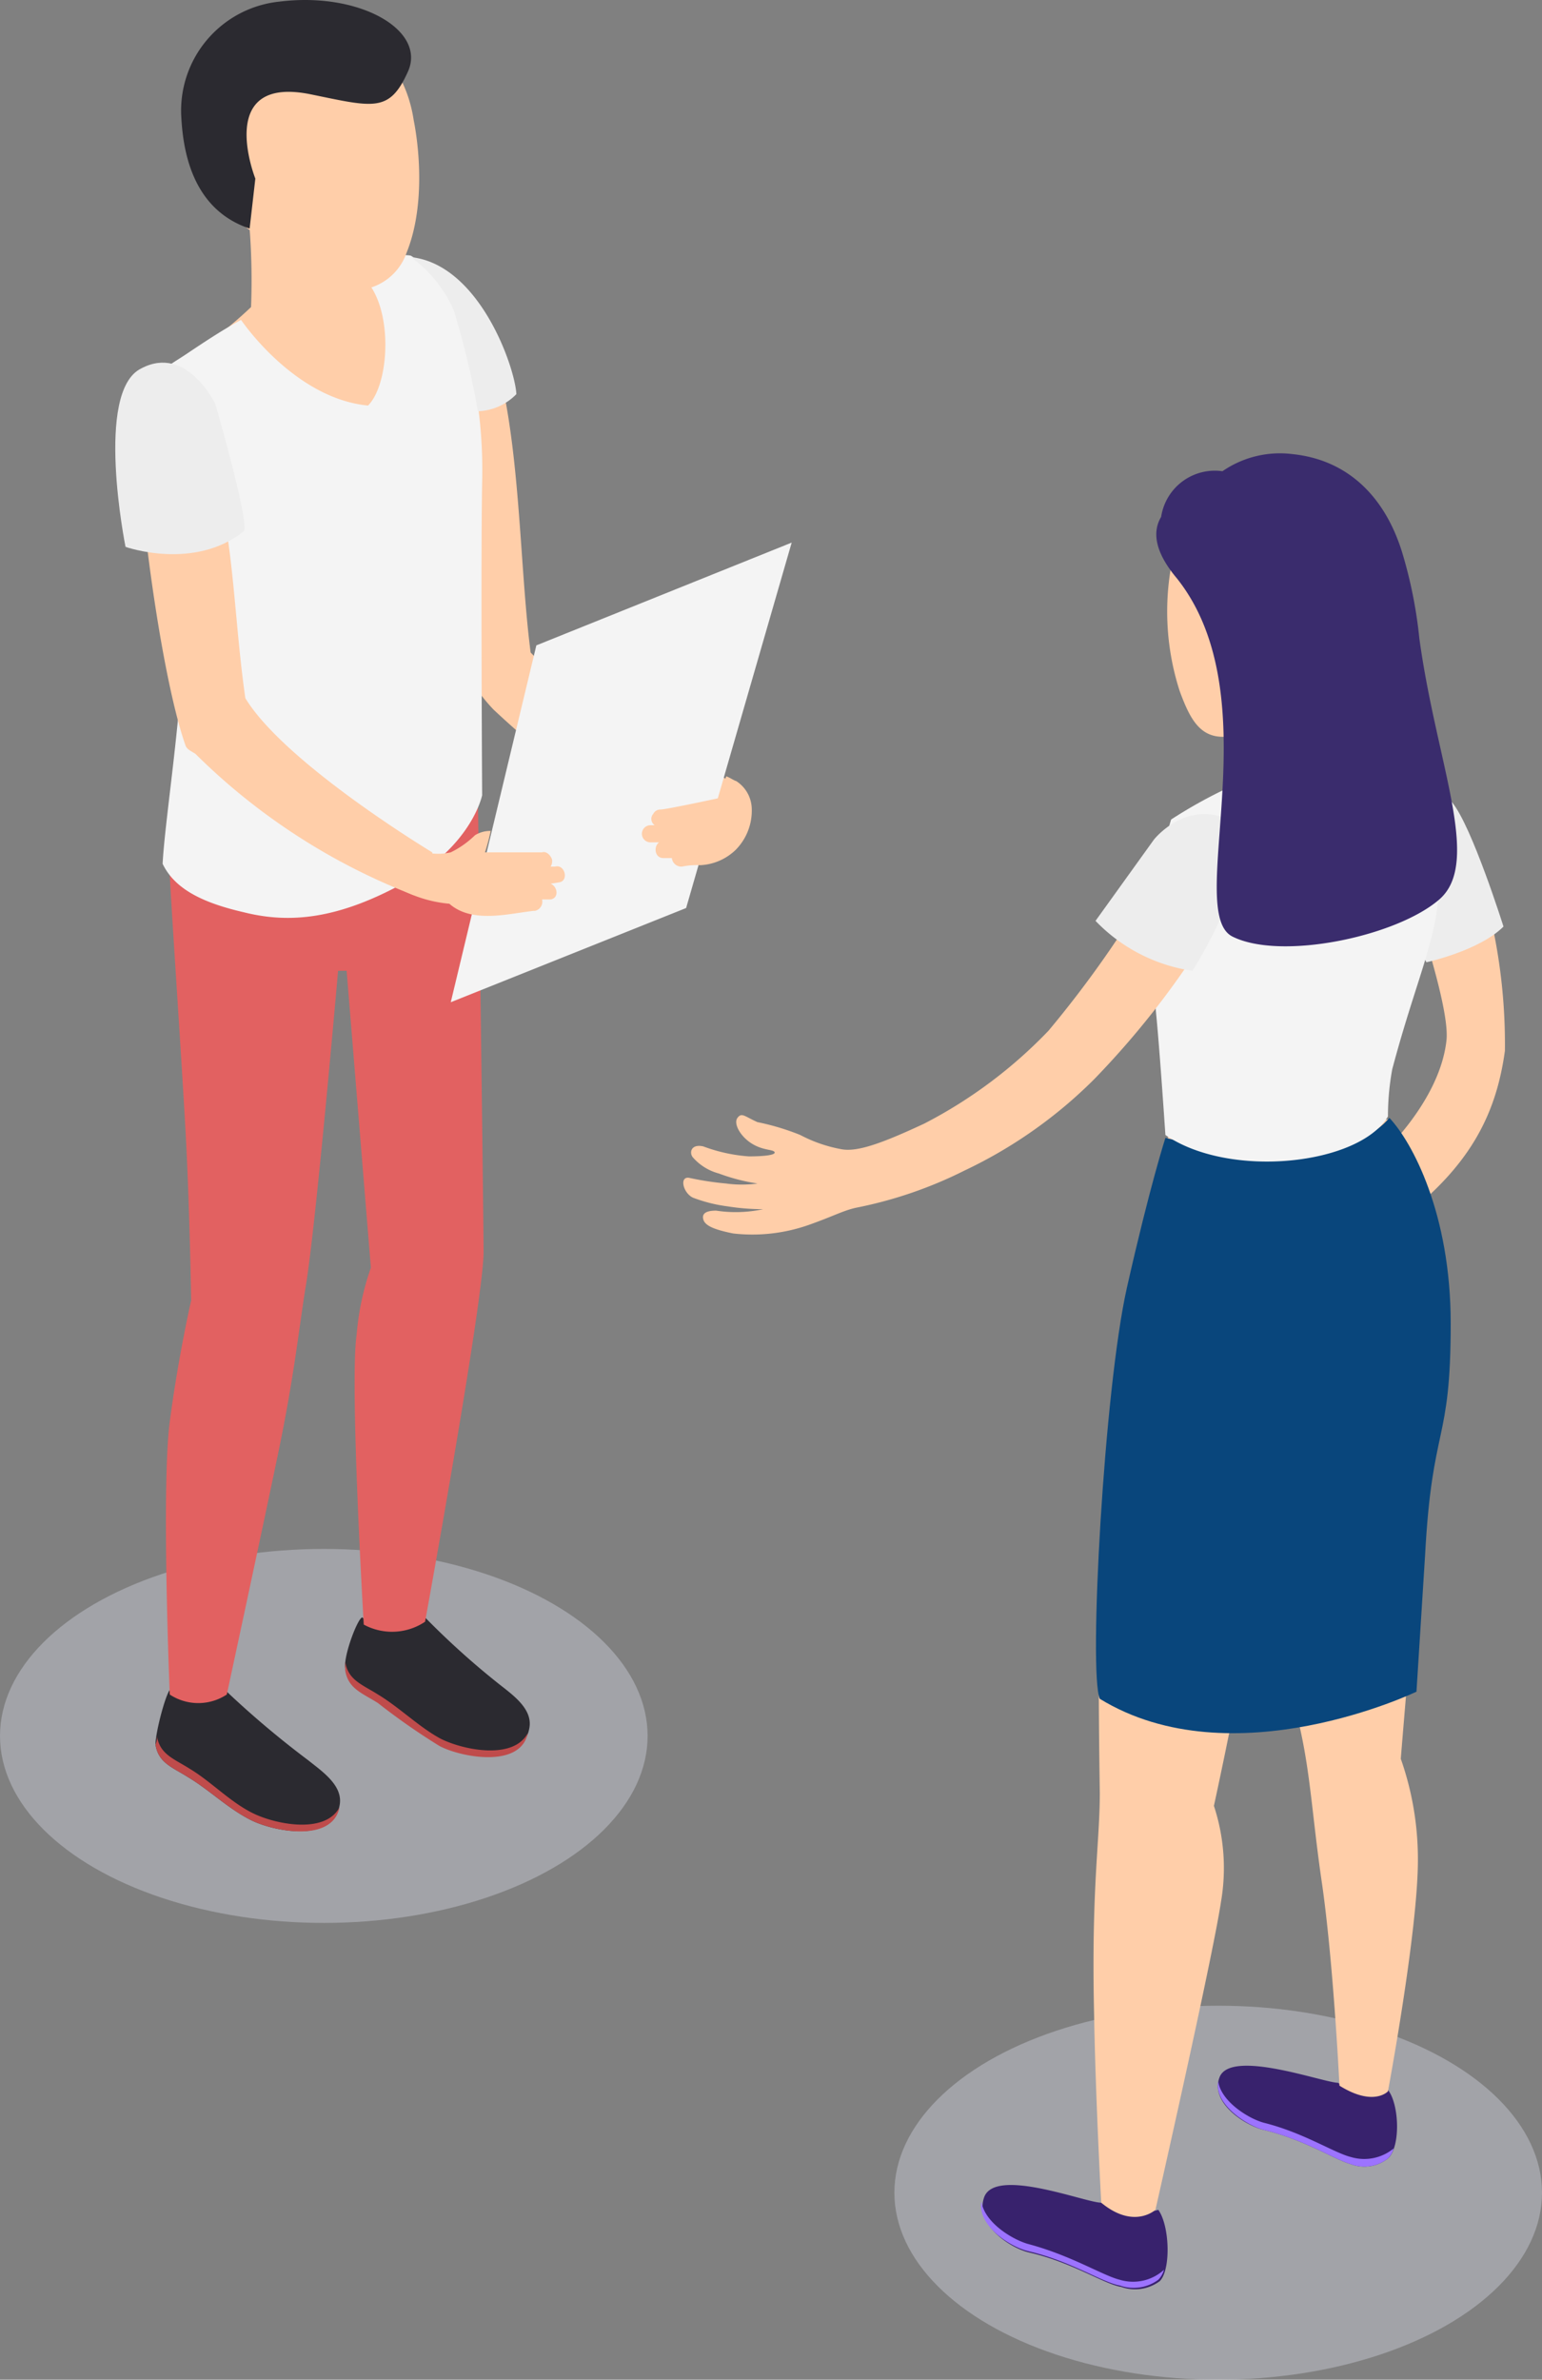 <svg xmlns="http://www.w3.org/2000/svg" width="108.1" height="166.712" viewBox="0 0 108.1 166.712">
  <rect x="0" y="0" width="108.1" height="166.712" fill="#808080" stroke="none"/>
  <g id="Слой_2" transform="translate(0 -4.988)">
    <g id="Слой_1-2">
      <g id="Girl_4">
        <ellipse id="Ellipse_9" data-name="Ellipse 9" cx="22.7" cy="13.1" rx="22.7" ry="13.1" transform="translate(62.7 145.5)" fill="#d6d8e5" opacity="0.4"/>
        <path id="_Контур_33" d="M98.5,57.9c2,.6,3.1,2.8,4.9,7.5a39.648,39.648,0,0,1,2.1,13.2c-.6,4.4-2.4,7.9-6.8,11.4l-2.1-3.9s4.3-3.8,4.8-8.2c.3-2.5-2.7-10.8-2.7-11.1S98.5,57.9,98.5,57.9Z" fill="#ffcea9"/>
        <path id="Path_258" data-name="Path 258" d="M81.2,159.8a5.114,5.114,0,0,1-4-.5c-1.1,0-7.4-2.5-8.2-.4-.7,1.9,1.8,3.6,3.2,3.9,3,.7,5.2,2.2,6.4,2.4a2.914,2.914,0,0,0,2.7-.4C82.1,164,82,160.9,81.2,159.8Z" fill="#38226d"/>
        <path id="Path_259" data-name="Path 259" d="M78.5,164.7c-1.2-.3-3.4-1.7-6.4-2.5-1.1-.3-3.1-1.5-3.3-3-.3,1.7,2,3.2,3.3,3.5,3,.7,5.2,2.2,6.4,2.4a2.914,2.914,0,0,0,2.7-.4,1.612,1.612,0,0,0,.4-.7A3.223,3.223,0,0,1,78.5,164.7Z" fill="#9c73ff"/>
        <path id="Path_260" data-name="Path 260" d="M97.3,151.4a3.939,3.939,0,0,1-3.5-.5c-1,0-7.5-2.4-8.3-.4-.7,1.8,1.8,3.4,3.1,3.7,2.9.7,5,2.1,6.1,2.4a2.679,2.679,0,0,0,2.6-.4C98.2,155.4,98.1,152.4,97.3,151.4Z" fill="#38226d"/>
        <path id="Path_261" data-name="Path 261" d="M94.7,156.1c-1.2-.3-3.3-1.7-6.1-2.4-1.1-.3-3-1.5-3.2-2.9-.3,1.6,2,3.1,3.2,3.4,2.9.7,5,2.1,6.1,2.4a2.679,2.679,0,0,0,2.6-.4,1.612,1.612,0,0,0,.4-.7A3.251,3.251,0,0,1,94.7,156.1Z" fill="#9c73ff"/>
        <path id="_Контур_34" d="M99.4,135.3a21.176,21.176,0,0,0-1.2-7.1s.8-9.8,1.4-16.2c.9-9.5,2.4-10.4,2-16.2-.4-5.3-3.4-8.8-4.2-12.4L81.9,84.6S80.6,89,78.8,97.7s-1.9,19.1-1.7,32.9c0,3.5-.6,6.6-.4,15.5.1,5.9.5,13.2.5,13.2,2.3,1.9,3.8.5,3.8.5s4-17.6,4.6-21.6a13.921,13.921,0,0,0-.5-6.7s1.2-5.5,2-9.9c1-5.3,3.7-16.8,3.7-16.8s-.4,17.6.3,21.1c.8,3.5.9,6.5,1.6,11.2.8,5.7,1.2,14,1.2,14,2.4,1.5,3.4.4,3.4.4S99.4,140.3,99.4,135.3Z" fill="#ffcea9"/>
        <path id="Path_262" data-name="Path 262" d="M97.4,83.3c1.6,1.7,4.3,6.7,4.3,14.4,0,8.6-1.3,6.9-1.8,16.3l-.6,9.5s-12.9,6.2-22.2.5c-.8-1.8.3-21.7,1.9-28.8s2.7-10.5,2.7-10.5S93.6,87.8,97.4,83.3Z" fill="#09467C"/>
        <path id="_Контур_35" d="M97.6,57.8c-3.3-.2-3.6.4-3.9-.8-.1-.4-.3-3.3-.3-3.3a8.342,8.342,0,0,0,.8-1.2,8.682,8.682,0,0,0,4-6.3,8.5,8.5,0,0,0-7.5-9.3c-4.4-.5-7.6,2.6-8.4,6.8a18.137,18.137,0,0,0,.4,9.7c.7,1.9,1.4,3.3,3.2,3.2.6-.1,1.2-.2,1.7-.3a19.269,19.269,0,0,1,.1,2.4c0,.9.1,1.3-1.6,2.3s2.5,3.1,5.2,2.9,5.8-1.8,6.6-3.6C98.7,58.4,99.1,57.9,97.6,57.8Z" fill="#ffcea9"/>
        <path id="Path_263" data-name="Path 263" d="M100,72.4s3.7-.8,5.4-2.5c0,0-2.2-7-3.6-8.7S99,70.7,99,70.7Z" fill="#ededed"/>
        <path id="_Контур_36" d="M94.3,57.7c.6.8.7,1.7-1.7,2.3a7.8,7.8,0,0,1-5.2-.4,33.458,33.458,0,0,0-5.3,2.8c-2,6.6-.4,7.5-1.2,12.2.3,2.4.7,8.5.8,9.9,4.5,3.1,13.6,2.1,15.6-1.3a18.412,18.412,0,0,1,.3-3.3c2.1-7.9,3.8-10,3.2-16-.3-3.4-.6-5.1-2.4-6.1A27.734,27.734,0,0,0,94.3,57.7Z" fill="#f4f4f4"/>
        <path id="_Контур_37" d="M53.1,83.6a17.1,17.1,0,0,1,3,.9,9.979,9.979,0,0,0,2.9,1c1.1.2,2.8-.4,5.8-1.8a32.989,32.989,0,0,0,8.7-6.5,75.781,75.781,0,0,0,7.6-10.9c1.3-2.4,2.9-2.9,4.3-2.5,1.7.6,1.9,2.2,0,5.4a60.339,60.339,0,0,1-8.7,11.4A32.516,32.516,0,0,1,67.6,87,29.717,29.717,0,0,1,60,89.6c-.9.2-1.6.6-3.3,1.2a11.915,11.915,0,0,1-5.3.6c-1.5-.3-2-.6-2.1-1s.2-.6.9-.6a9.163,9.163,0,0,0,3.3-.1,15.947,15.947,0,0,1-2.5-.2,10.548,10.548,0,0,1-2.4-.6c-.7-.3-1-1.5-.3-1.4a20.849,20.849,0,0,0,2.6.4,8.1,8.1,0,0,0,2.2,0,13.429,13.429,0,0,1-2.7-.7,3.67,3.67,0,0,1-1.8-1.1c-.3-.3-.2-1,.7-.8a11.433,11.433,0,0,0,3.2.7c1.1,0,1.9-.1,1.8-.3s-.8-.1-1.6-.6-1.3-1.4-1-1.8S52.2,83.2,53.1,83.6Z" fill="#ffcea9"/>
        <path id="Path_264" data-name="Path 264" d="M83.6,73a11.789,11.789,0,0,1-6.8-3.5l4.1-5.7s2.3-2.9,5.4-1.3c0,0,2.3.3,0,5.1A34.011,34.011,0,0,1,83.6,73Z" fill="#ededed"/>
        <path id="Path_265" data-name="Path 265" d="M81.4,41.2A3.808,3.808,0,0,1,85.7,38a7.09,7.09,0,0,1,4.9-1.2c3.9.4,6.5,3,7.7,6.9a31.888,31.888,0,0,1,1.2,6c1.2,8.8,4.4,15.7,1.4,18.3s-11.1,4.3-14.5,2.6,2.8-16.7-3.9-25.1C80.9,43.6,80.8,42.2,81.4,41.2Z" fill="#3a2c6d"/>
      </g>
      <g id="Men_13">
        <ellipse id="Ellipse_10" data-name="Ellipse 10" cx="22.7" cy="13.1" rx="22.7" ry="13.1" transform="translate(0 113.5)" fill="#d6d8e5" opacity="0.4"/>
        <path id="Path_266" data-name="Path 266" d="M12,123.3c1.6,1.3,3.8.1,3.9.2a65.736,65.736,0,0,0,5.7,4.8c1,.8,2.5,1.8,2.2,3.2-.5,2.6-4.6,1.8-6.2,1s-2.9-2.1-4.4-3c-1.1-.7-2.1-1-2.3-2.3C10.9,126.3,11.7,123.3,12,123.3Z" fill="#2b2a30"/>
        <path id="Path_267" data-name="Path 267" d="M11,126.6c.2,1.3,1.2,1.6,2.3,2.3,1.5.9,2.8,2.3,4.4,3.1s5.1,1.5,6.1-.4c-.5,2.5-4.6,1.7-6.2.9s-2.9-2.1-4.4-3c-1.1-.7-2.1-1-2.3-2.3A1.268,1.268,0,0,0,11,126.6Z" fill="#bf4b4b"/>
        <path id="Path_268" data-name="Path 268" d="M25.4,118.3c1.5,1.3,4.3-.1,4.4,0a55.718,55.718,0,0,0,5.1,4.6c1,.8,2.5,1.8,2.2,3.2-.5,2.6-4.7,1.8-6.2,1s-2.9-2.1-4.4-3c-1.1-.7-2.1-1-2.3-2.3C24.1,120.9,25.1,118.3,25.4,118.3Z" fill="#2b2a30"/>
        <path id="Path_269" data-name="Path 269" d="M24.2,121.4c.2,1.3,1.2,1.6,2.3,2.3,1.5.9,2.9,2.3,4.4,3.1,1.6.8,5.1,1.5,6.1-.4-.5,2.5-4.7,1.7-6.2.9a46.671,46.671,0,0,1-4.3-3c-1.1-.7-2.1-1-2.3-2.3Z" fill="#bf4b4b"/>
        <path id="_Контур_38" d="M11.9,66.2c.1,2.3.8,12.5,1.1,17.9s.4,12,.4,12-.9,3.9-1.5,8.5,0,19.1,0,19.1a3.633,3.633,0,0,0,4,0s2.5-11.6,3.6-16.9,1.4-8.3,1.9-11.5c.7-3.9,2.3-22.3,2.3-22.3h.6L26,93.8a18.756,18.756,0,0,0-1,4.7c-.5,3.4.5,20.3.5,20.3a4.164,4.164,0,0,0,4.3-.2s4.1-22.5,4.1-25.9c0-2.3-.4-32.1-.4-32.1Z" fill="#e26161"/>
        <path id="_Контур_39" d="M17.5,21a48.569,48.569,0,0,1,.1,5.5,30.276,30.276,0,0,1-3,2.5c-.7.6,3.5,4.6,5.6,5.6s8.5-1.5,8.6-4.7-1.1-5.8-2.1-6S17.5,21,17.5,21Z" fill="#ffcea9"/>
        <path id="Path_270" data-name="Path 270" d="M31.4,30.5c.3-2.3-1.2-4.4.3-6.2,5,4.9,4.4,18,5.5,26.4,3.7,3.9,11.3,7.8,13.4,8.7.4.2.7.4.6.8A8.913,8.913,0,0,1,49.4,64c-5-2.1-8.5-3.4-14.8-9.3A11.6,11.6,0,0,1,33,52.6C31.4,47.3,30.9,34.4,31.4,30.5Z" fill="#ffcea9"/>
        <path id="_Контур_40" d="M16.9,27.4s3.7,5.5,8.9,6c1.6-1.6,1.8-7.3-.5-9.1,0,0,2.1-1.7,3.5-1.4A7.281,7.281,0,0,1,32,27a33.849,33.849,0,0,1,1.8,11.8c-.1,5.4,0,21.9,0,21.9s-.7,3.5-5.4,6.1-8.1,2.9-11.3,2.1c-2.6-.6-4.8-1.5-5.7-3.4.2-3.8,1.9-13.7,1.3-18.5s-1.6-8.3-1.9-12.2.5-3.8,2.4-5.1C14.4,28.9,15.6,28.1,16.9,27.4Z" fill="#f4f4f4"/>
        <path id="_Контур_41" d="M29,13.4h0c-.6-4-3.5-7-7.5-6.7A7.785,7.785,0,0,0,14.1,15a7.976,7.976,0,0,0,3.4,6.1,8.51,8.51,0,0,0,.6,1.7c1.4,1.7,5.8,2.7,7.1,2.5a3.9,3.9,0,0,0,3.3-2.6C29.8,19.5,29.4,15.4,29,13.4Z" fill="#ffcea9"/>
        <path id="Path_271" data-name="Path 271" d="M17.5,21h0l.4-3.5s-2.9-7.3,3.9-5.9c4.4.9,5.5,1.3,6.8-1.6s-3.4-5.6-9-4.9A7.677,7.677,0,0,0,12.7,13C12.8,15.2,13.3,19.6,17.5,21Z" fill="#2b2a30"/>
        <path id="Path_272" data-name="Path 272" d="M9.7,32.7c1.9-.5.5-.1,1.9-.5,5,4.9,4.4,13.4,5.6,21.7C20,58.5,30.3,64.7,30.3,64.7c.1.9-.2,1.1-1.3,3a44.338,44.338,0,0,1-15.3-9.9c-.3-.2-.6-.3-.7-.6C11.1,51.8,9.2,36.6,9.7,32.7Z" fill="#ffcea9"/>
        <path id="Path_273" data-name="Path 273" d="M55.5,43,48.1,68.6,31.6,75.2l6-25Z" fill="#f4f4f4"/>
        <path id="Path_274" data-name="Path 274" d="M27.6,64.9c.2-.9.9-.7,1.6-.4a3.973,3.973,0,0,0,2.4.2,6.57,6.57,0,0,0,1.7-1.2,2.016,2.016,0,0,1,1.1-.3,15.463,15.463,0,0,1-.4,1.5h4c.3-.1.6.2.7.5a.749.749,0,0,1-.1.5h.3c.7-.2,1,1,.3,1.1l-.6.1c.5.2.6,1,0,1.1H38a.657.657,0,0,1-.5.8h-.1c-1.8.2-4.3.9-5.9-.5a9.014,9.014,0,0,1-3.2-.9C27.4,66.9,27.4,65.9,27.6,64.9Z" fill="#ffcea9"/>
        <path id="Path_275" data-name="Path 275" d="M45.6,62.8h.3a.529.529,0,0,1-.1-.8.55.55,0,0,1,.5-.3c.4,0,4.1-.8,4.1-.8l.5-1.5c0-.1.6.3.7.3a2.367,2.367,0,0,1,1.1,1.9,3.913,3.913,0,0,1-1.1,2.9,3.837,3.837,0,0,1-2.5,1.1,5.283,5.283,0,0,0-1.3.1.669.669,0,0,1-.7-.6h-.6c-.6,0-.7-.8-.3-1.1h-.6A.6.6,0,0,1,45.6,62.8Z" fill="#ffcea9"/>
        <path id="Path_276" data-name="Path 276" d="M33.5,33.8a3.964,3.964,0,0,0,2.7-1.2c-.1-1.9-2.6-9.1-7.4-9.6a9.119,9.119,0,0,1,3,3.7A56.454,56.454,0,0,1,33.5,33.8Z" fill="#ededed"/>
        <path id="Path_277" data-name="Path 277" d="M8.8,43.3s4.8,1.7,8.3-1.1c.4-.6-2-8.9-2-8.9s-2-4.2-5.2-2.5C6.6,32.4,8.8,43.3,8.8,43.3Z" fill="#ededed"/>
      </g>
    </g>
  </g>
</svg>
